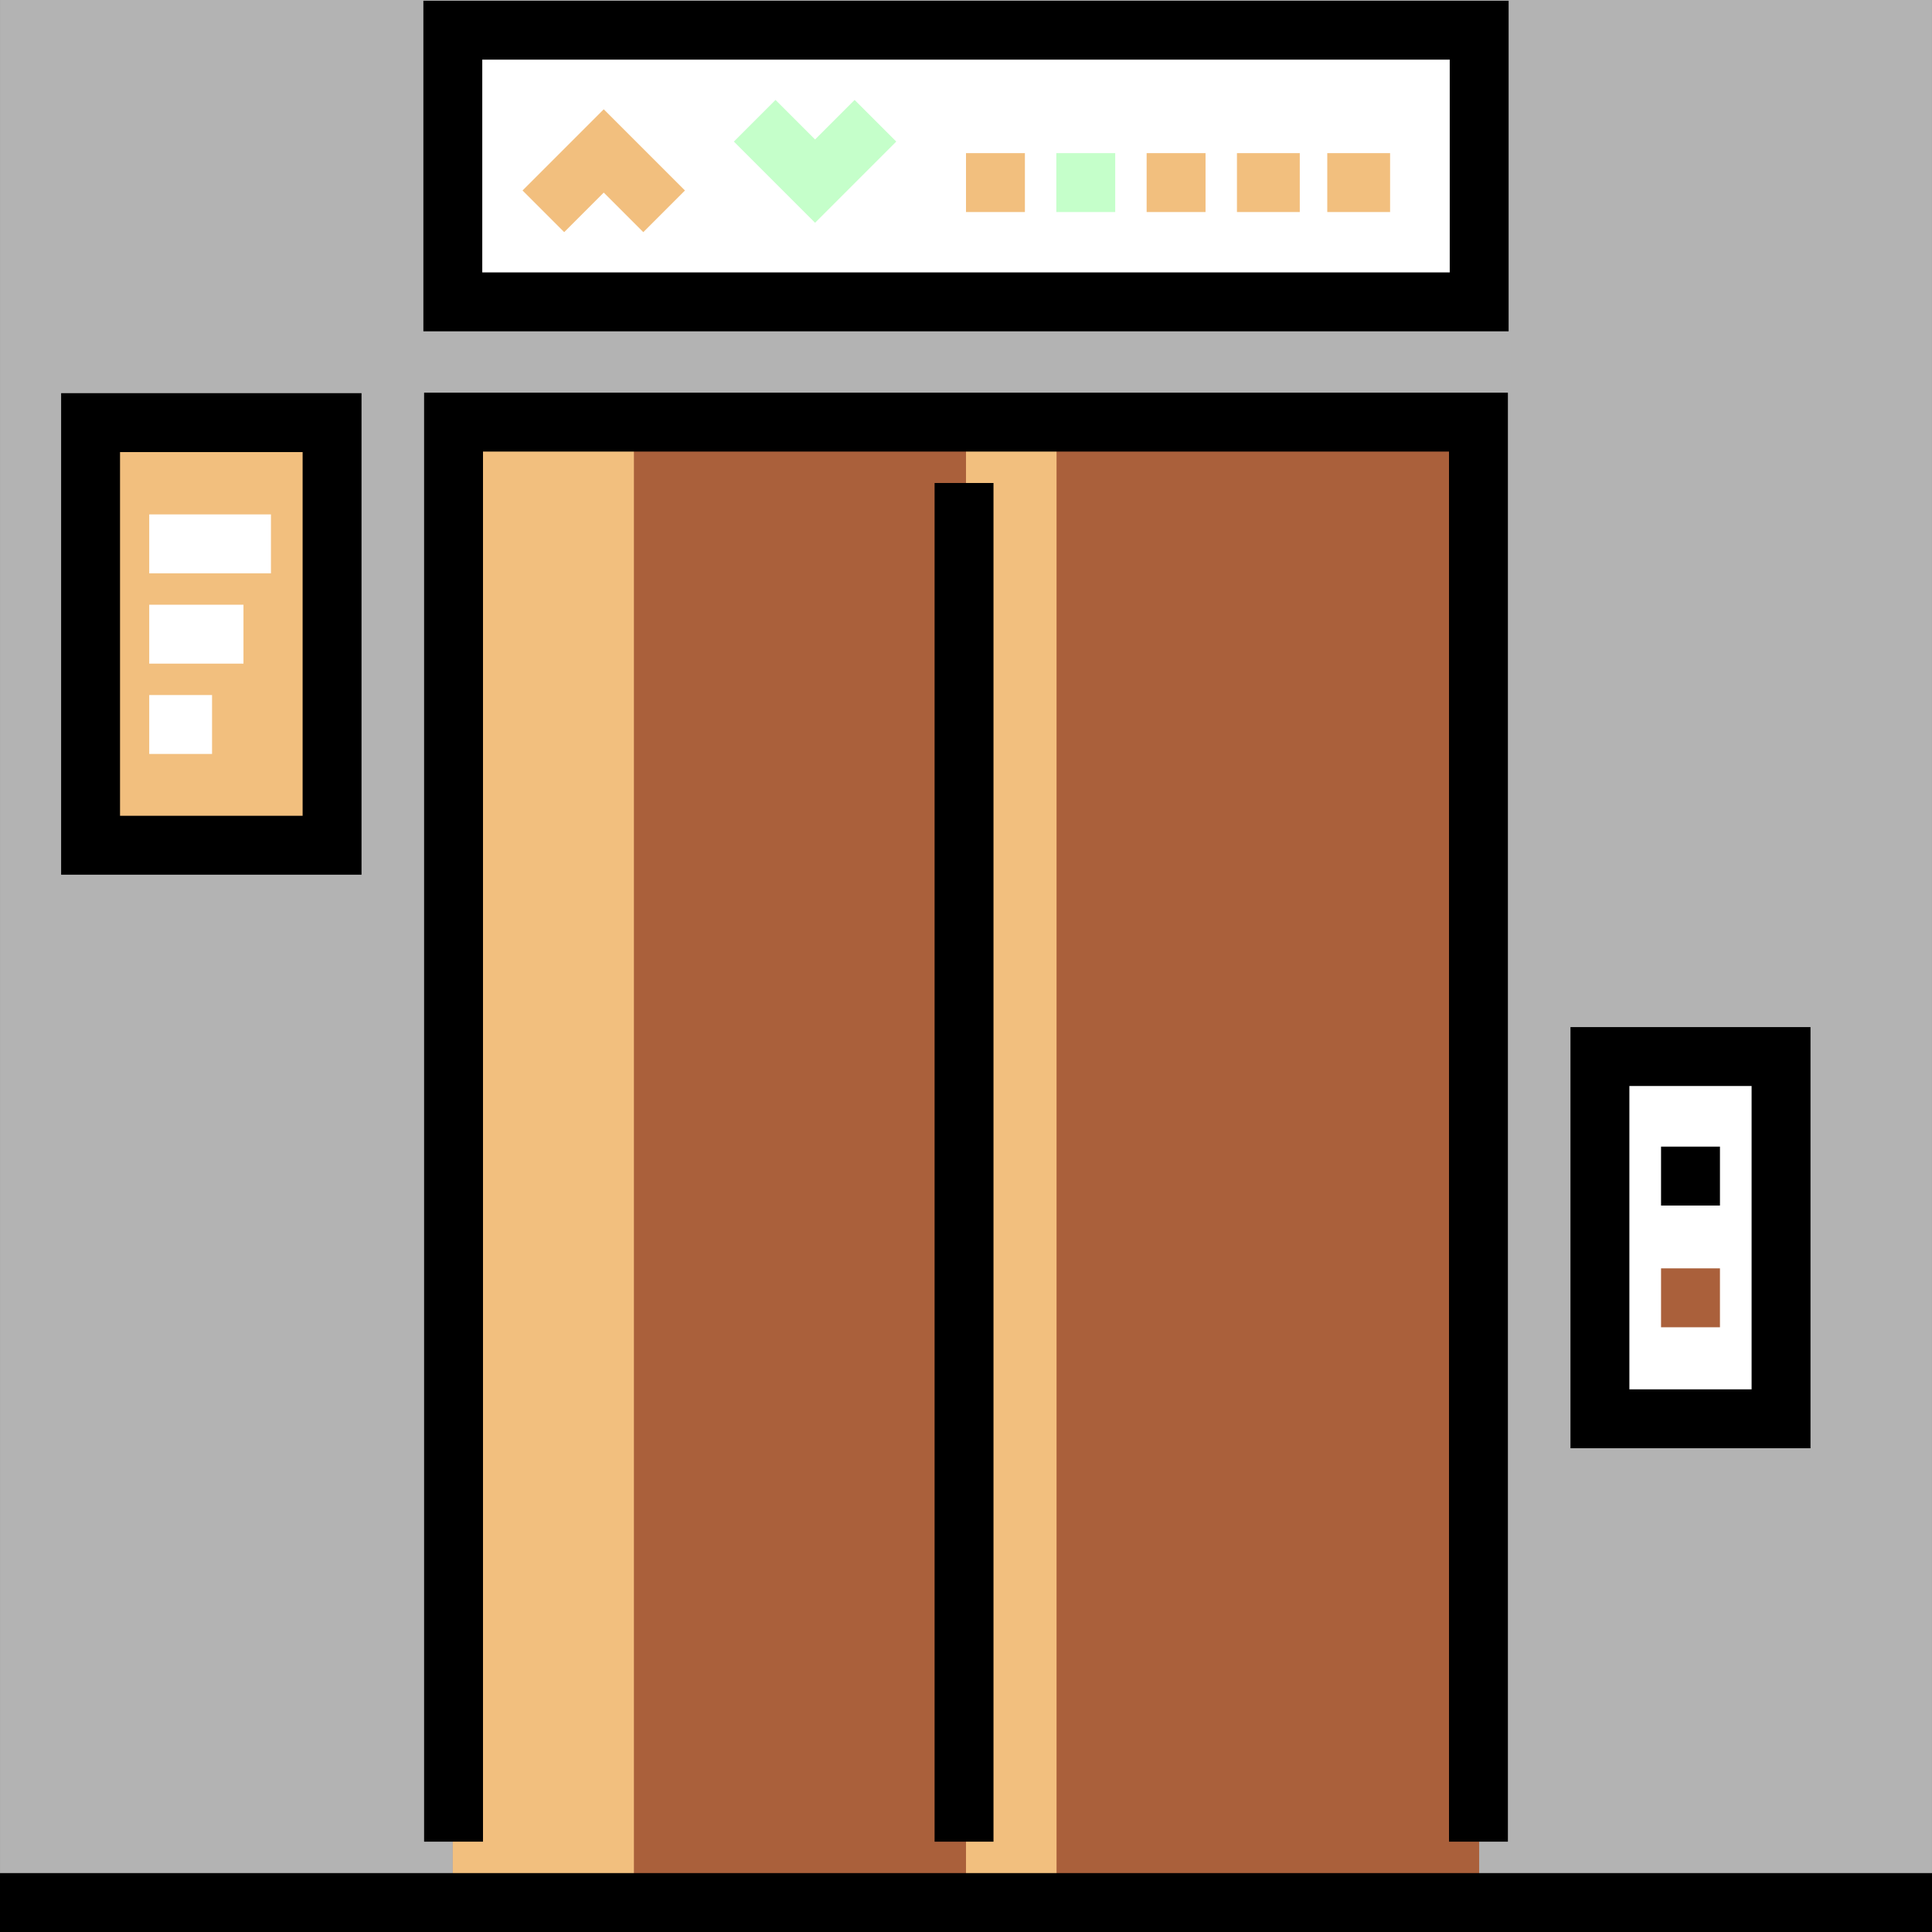 <?xml version="1.0" encoding="iso-8859-1"?>
<!-- Uploaded to: SVG Repo, www.svgrepo.com, Generator: SVG Repo Mixer Tools -->
<svg version="1.1" id="Layer_1" xmlns="http://www.w3.org/2000/svg" xmlns:xlink="http://www.w3.org/1999/xlink" 
	 viewBox="0 0 512 512" xml:space="preserve">
<rect x="0" y="0" width="512" height="512" fill="#333333" stroke="none"/>
<rect x="0.004" y="0.001" style="fill:#B3B3B3;" width="511.99" height="503.997"/>
<rect x="24.008" y="111.994" style="fill:#F2BF7E;" width="64" height="111.995"/>
<g>
	<rect x="119.997" y="8.001" style="fill:#FFFFFF;" width="271.995" height="72.003"/>
	<rect x="424.003" y="279.996" style="fill:#FFFFFF;" width="47.995" height="96"/>
</g>
<rect x="119.997" y="111.994" style="fill:#AA603B;" width="271.995" height="391.992"/>
<g>
	<rect x="119.997" y="111.994" style="fill:#F2BF7E;" width="47.995" height="391.992"/>
	<rect x="256" y="111.994" style="fill:#F2BF7E;" width="23.997" height="391.992"/>
</g>
<rect y="496.389" width="512" height="15.61"/>
<polygon points="399.61,488.062 384,488.062 384,119.672 128,119.672 128,488.062 112.39,488.062 112.39,104.062 399.61,104.062 "/>
<rect x="247.675" y="127.999" width="15.61" height="360.065"/>
<path d="M479.802,383.8h-63.61V272.191h63.61V383.8z M431.802,368.19h32.39v-80.389h-32.39V368.19z"/>
<rect x="440.195" y="303.869" width="15.61" height="15.61"/>
<rect x="440.195" y="336.129" style="fill:#AA603B;" width="15.61" height="15.61"/>
<path d="M399.802,87.805H112.197V0.196h287.606V87.805z M127.806,72.195h256.386v-56.39H127.806V72.195z"/>
<polygon style="fill:#F2BF7E;" points="149.521,61.519 138.482,50.481 160.001,28.962 181.52,50.481 170.482,61.519 160.001,51.038 
	"/>
<polygon style="fill:#C5FFCA;" points="216.001,59.038 194.482,37.519 205.52,26.481 216.001,36.963 226.482,26.481 237.519,37.519 
	"/>
<rect x="256" y="40.582" style="fill:#F2BF7E;" width="15.61" height="15.61"/>
<rect x="279.935" y="40.582" style="fill:#C5FFCA;" width="15.61" height="15.61"/>
<g>
	<rect x="303.87" y="40.582" style="fill:#F2BF7E;" width="15.61" height="15.61"/>
	<rect x="327.805" y="40.582" style="fill:#F2BF7E;" width="16.65" height="15.61"/>
	<rect x="351.74" y="40.582" style="fill:#F2BF7E;" width="16.65" height="15.61"/>
</g>
<path d="M95.807,231.803H16.199V104.194h79.609V231.803z M31.809,216.193h48.389v-96.388H31.809V216.193z"/>
<g>
	<rect x="39.545" y="136.324" style="fill:#FFFFFF;" width="32.26" height="15.61"/>
	<rect x="39.545" y="160.259" style="fill:#FFFFFF;" width="24.976" height="15.61"/>
	<rect x="39.545" y="184.194" style="fill:#FFFFFF;" width="16.65" height="15.61"/>
</g>
</svg>